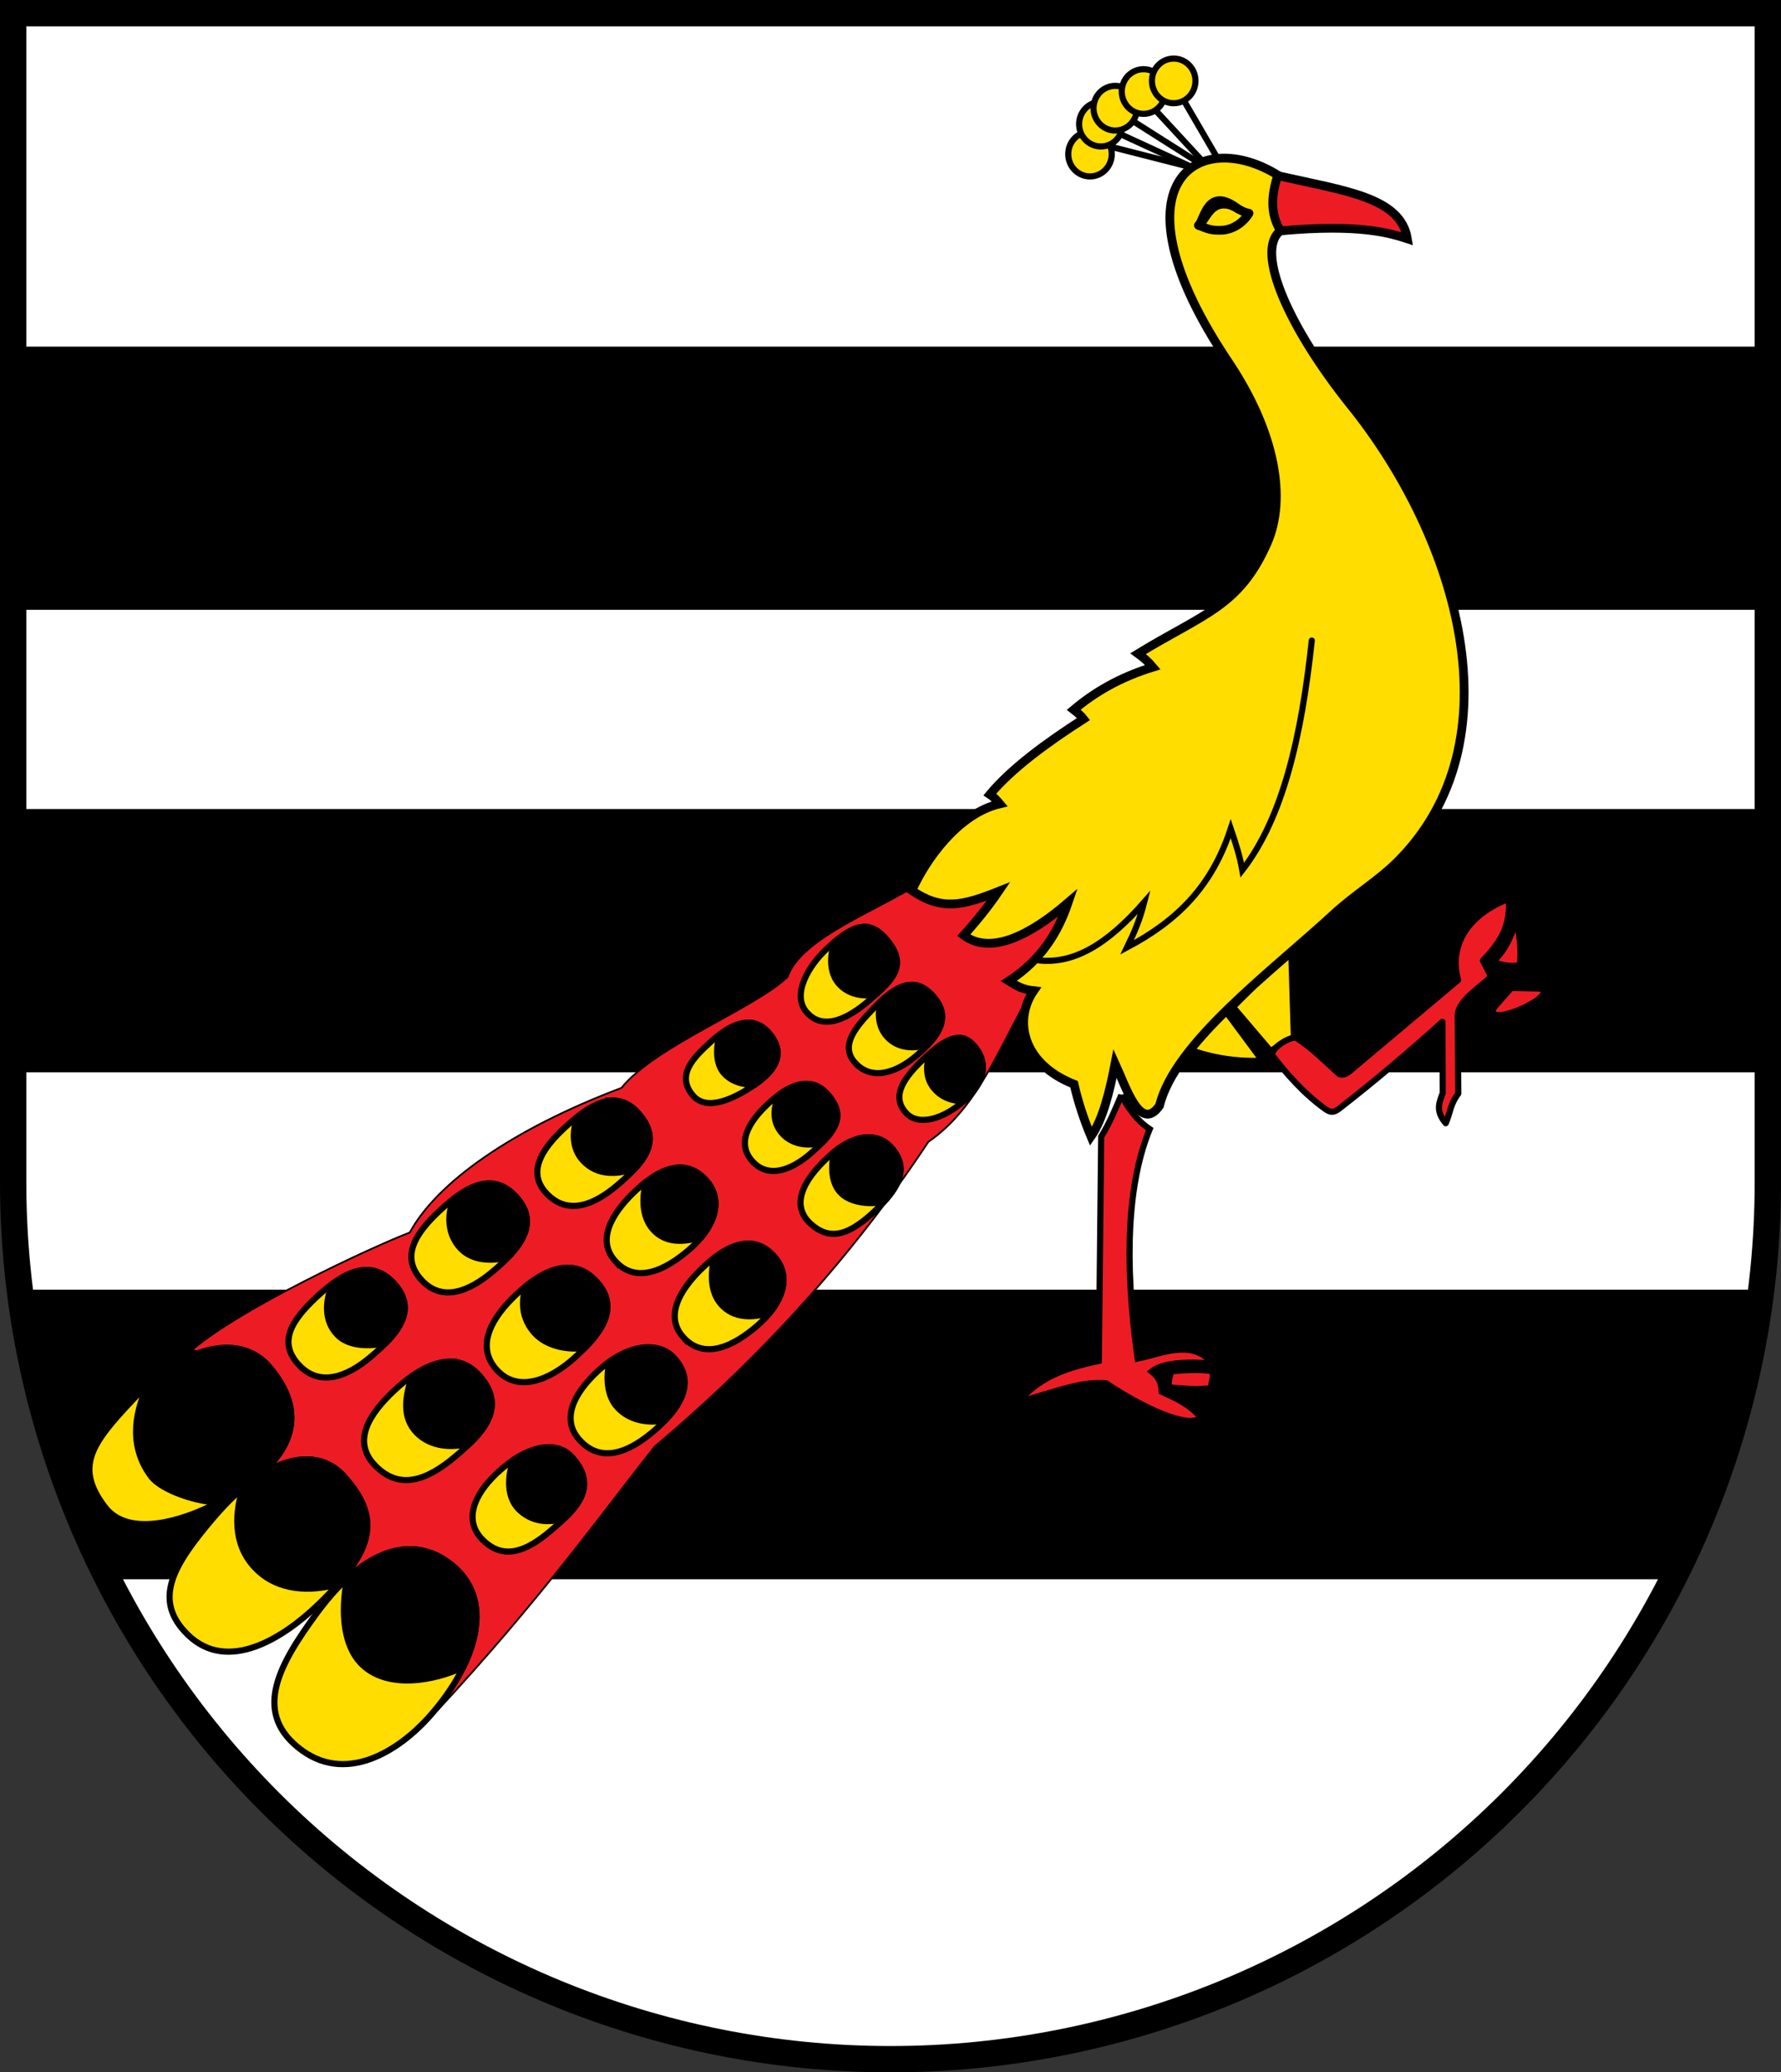 <?xml version="1.0" encoding="UTF-8"?>
<svg width="203mm" height="236.17mm" version="1.1" viewBox="0 0 203 236.17" xmlns="http://www.w3.org/2000/svg">
 <rect x="0" y="0" width="203" height="236.17" fill="#333333" stroke="none"/>
 <title>Wappen von Alsbach</title>
 <g transform="translate(-13.021 -36.708)">
  <path d="m14.521 38.208 2.12e-4 133.239c4.22e-5 26.503 10.536 51.921 29.289 70.662 18.753 18.741 44.189 29.269 70.71 29.269 26.522 8e-5 51.957-10.528 70.711-29.269 18.754-18.741 29.29-44.158 29.289-70.662l-7.9e-4 -133.239z" fill="#fff"/>
  <g stroke="#000" stroke-linecap="round" stroke-linejoin="round">
   <path d="m15.341 184.183c1.438 11.183 4.752 21.997 9.763 32h178.835c5.011-10.003 8.325-20.817 9.763-32z" stroke-width="1"/>
   <path d="m14.531 129.407 0.018 29h199.982v-29z" stroke-width="1"/>
   <path d="m14.521 76.707 0.009 29h199.991l-0.009-29h-199.991z" stroke-width="1"/>
  </g>
  <path d="m160.33 144.493 0.323 10.604c-1.069 0.695-1.873 0.762-2.792 1.646l-4.5-5.284z" fill="#fd0" stroke="#000"/>
  <path d="m127.043 131.649-9.058 5.591c-4.723 3.172-13.648 6.276-15.207 10.812-3.869 3.653-15.07 7.848-18.925 12.637-12.403 4.675-21.055 10.78-24.121 16.476-4.497 1.728-19.301 8.63-24.784 13.366l2.73 1.241 4.847 13.853 20.338 26.029c11.692-12.588 18.62-22.299 24.796-30.118 12.482-10.456 22.901-22.204 31.181-34.707 5.667-3.902 7.97-10.592 11.946-17.574l10.059-10.293z" fill="#ed1c24" stroke="#000" stroke-linejoin="round" stroke-width=".2"/>
  <g fill="#fd0" stroke="#000" stroke-linecap="round" stroke-linejoin="round" stroke-width=".7">
   <ellipse cx="137.26" cy="54.269" rx="2.48" ry="2.545"/>
   <ellipse cx="138.5" cy="50.855" rx="2.48" ry="2.545"/>
   <ellipse cx="140.14" cy="49.038" rx="2.48" ry="2.545"/>
   <ellipse cx="143.36" cy="47.139" rx="2.48" ry="2.545"/>
   <ellipse cx="146.8" cy="45.927" rx="2.48" ry="2.545"/>
  </g>
  <g fill="none" stroke="#000" stroke-width=".7">
   <path d="m147.96 48.169 3.8 6.524"/>
   <path d="m144.66 49.199 5.52 5.979"/>
   <path d="m142.1 50.471 7.74 4.908"/>
   <path d="m140.66 51.966 8.42 3.878"/>
   <path d="m139.5 53.4 9.58 2.444"/>
  </g>
  <path d="m152.699 151.66 4.495 6.069c-3.25 0.172-6.197-0.353-8.697-1.285z" fill="#fd0" stroke="#000"/>
  <g fill="#ed1c24" stroke="#000">
   <g stroke-linejoin="round">
    <path d="m165.575 159.033c0.348 0.317 0.925 0.049 1.252-0.226l12.393-10.414c-1.011-3.51 0.643-7.272 5.783-9.258 0.146 2.863-0.624 4.631-2.959 7.042l0.936 1.826c-1.255 1.265-3.823 2.722-3.809 4.503l0.068 8.826c-0.976 1.324-0.896 2.17-1.432 3.382-1.214-1.431-0.725-2.377-0.344-3.441l-0.03-8.118c-3.626 3.28-7.873 6.876-11.764 9.89-0.656 0.508-1.022 0.449-1.583 0.052-2.405-1.701-4.501-4.098-5.965-6.024-0.591-0.777 2.239-2.495 2.75-2.025 1.729 1.134 3.183 2.599 4.703 3.984z" stroke-width=".7"/>
    <path d="m183.562 146.237c1.147-1.159 1.685-2.363 2.25-3.832 0.275 1.478 0.368 2.709 0.264 4.111-0.921 0.14-1.645 0.012-2.513-0.279z" stroke-width=".282px"/>
    <path d="m183.619 151.481 1.75-1.979 2.67 0.061c1.618-0.096 0.222 1.057-1.523 1.854-1.738 0.793-3.824 1.233-2.897 0.065z" stroke-width=".282px"/>
   </g>
   <path d="m140.824 161.517c-0.665 1.551-1.281 3.09-2.288 4.727l-0.269 25.554c-4.113 0.868-6.941 1.994-9.196 4.733 5.041-1.539 7.398-2.377 10.008-2.189 4.064 2.716 9.344 5.242 10.817 3.946-1.16-1.473-2.797-2.216-4.457-2.969-0.066-1.261-0.451-1.742-1.151-2.31 1.255-1.018 4.003-1.15 6.982-0.902-2.416-2.871-5.812-1.111-8.58-0.576-1.599-11.357-1.099-20.122 1.375-26.148-1.504-1.024-2.377-2.301-3.241-3.866z" stroke-width=".7"/>
   <path d="m151.12 192.96c0.34 0.554-0.019 0.941-0.053 1.92-1.374 0.279-3.411 0.032-4.838-0.06-0.049-0.893 0.164-1.261 0.274-1.833 1.178-0.108 3.219-0.267 4.617-0.027z" stroke-width=".7"/>
  </g>
  <g fill="#fd0" stroke="#000" stroke-width=".7">
   <path d="m104.988 152.092c-1.836-2.065 0.316-5.43 2.206-7.198 2.918-2.73 4.875-3.624 7.014-0.943 2.262 2.834 0.55 4.453-2.121 6.77-2.316 2.008-5.188 3.521-7.099 1.371z"/>
   <path d="m110.456 157.794c-1.836-2.065 0.412-4.369 2.201-6.24 2.692-2.815 4.699-3.413 6.533-1.514 2.337 2.42 1.031 4.596-1.64 6.912-2.316 2.008-5.183 2.992-7.094 0.841z"/>
   <path d="m116.337 163.584c-1.905-2.001-0.088-4.23 1.866-6.101 2.814-2.694 4.432-3.127 5.746-1.692 1.863 2.036 1.243 4.387-1.126 6.442-2.316 2.008-5.084 2.824-6.486 1.351z"/>
   <path d="m92.031 161.581c-2.031-2.34 0.072-4.382 1.984-6.125 2.777-2.53 5.046-2.891 6.647-1.022 1.756 2.051 1.191 4.017-1.763 5.991-2.546 1.701-5.392 2.858-6.869 1.156z"/>
   <path d="m98.772 169.04c-2.066-2.315 0.067-4.97 1.98-6.713 2.777-2.53 5.046-2.726 6.647-0.857 2.103 2.456 0.863 4.145-1.782 6.513-2.795 2.503-5.277 2.814-6.845 1.057z"/>
   <path d="m105.452 176.201c-2.681-2.405-0.339-5.637 2.376-7.998 2.785-2.422 5.285-2.285 6.647-0.857 2.2 2.306 1.15 4.54-1.386 7.027-3.135 3.074-5.39 3.843-7.636 1.828z"/>
   <path d="m75.291 172.687c-2.521-2.692 0.169-5.653 2.055-7.425 3.484-3.272 6.227-4.233 8.487-1.624 2.761 3.187 0.441 5.62-2.267 7.981-2.667 2.325-5.783 3.73-8.275 1.069z"/>
   <path d="m83.121 180.4c-2.436-2.749 0.379-6.126 2.253-7.911 3.258-3.101 6.059-3.589 8.119-1.282 2.158 2.416 0.837 5.506-1.871 7.866-2.667 2.325-6.083 4.055-8.501 1.326z"/>
   <path d="m90.875 189.074c-2.436-2.749 0.379-6.126 2.253-7.911 3.258-3.101 6.059-3.589 8.119-1.282 2.158 2.416 0.837 5.506-1.871 7.866-2.667 2.325-6.083 4.055-8.501 1.326z"/>
   <path d="m79.04 200.765c-2.436-2.749 0.14-6.115 2.564-8.196 3.02-2.593 6.378-3.033 8.147-1.196 2.666 2.768 0.831 5.694-1.842 8.095-3.24 2.91-6.45 4.027-8.869 1.297z"/>
   <path d="m69.596 192.773c-2.436-2.749-0.419-6.009 2.244-8.519 3.272-3.085 6.576-4.276 9.127-1.539 3 3.218 0.171 6.361-2.502 8.761-2.78 2.497-6.45 4.027-8.869 1.297z"/>
   <path d="m61.139 182.657c-2.536-2.655-0.779-5.362 1.884-7.873 3.272-3.085 6.216-4.478 8.767-1.741 3 3.218 0.171 6.199-2.502 8.479-2.842 2.424-5.85 3.542-8.149 1.136z"/>
   <path d="m47.132 192.306c-2.536-2.655-0.779-5.195 1.884-7.706 3.272-3.085 6.316-4.411 8.867-1.675 3 3.218 0.104 6.099-2.569 8.378-2.842 2.424-5.884 3.408-8.182 1.002z"/>
   <path d="m55.809 203.753c-2.807-2.857-0.546-6.04 2.118-8.551 3.272-3.085 6.963-4.624 9.541-1.913 3.706 3.897 0.205 7.048-2.469 9.328-3.305 2.819-6.422 3.953-9.19 1.137z"/>
   <path d="m68.041 212.193c-2.197-2.182-1.048-5.09 1.615-7.601 3.272-3.085 6.709-3.839 8.532-1.843 3.211 3.515 0.305 6.097-2.368 8.377-2.842 2.424-5.418 3.412-7.779 1.068z"/>
   <path d="m46.908 235.779c-4.99-4.142-2.025-9.435 2.153-15.142 6.539-8.932 12.089-8.323 15.46-5.58 5.48 4.46 2.078 12.188-2.747 17.48-3.205 3.515-9.378 7.797-14.866 3.242z"/>
   <path d="m34.429 223.008c-4.096-3.991-1.628-7.999 2.96-13.376 6.408-7.509 11.902-7.859 14.72-4.798 4.572 4.964 3.425 8.75-2.92 14.825-3.828 3.665-10.198 7.795-14.761 3.349z"/>
   <path d="m24.96 208.428c-3.459-4.566-1.464-7.244 3.122-12.121 6.486-6.897 12.617-7.362 15.615-3.846 4.381 5.137 3.026 9.991-3.667 14.244-4.486 2.85-12.03 5.736-15.07 1.723z"/>
  </g>
  <g stroke="#000" stroke-width=".7">
   <path d="m111.616 142.334c-1.05-0.031-2.169 0.61-3.477 1.716-0.575 1.684-0.578 3.553 0.513 4.781 1.042 1.172 2.609 1.495 4.194 1.224 2.209-1.979 3.401-3.55 1.363-6.103-0.869-1.089-1.707-1.592-2.593-1.617z"/>
   <path d="m116.932 148.941c-1.056 0.005-2.211 0.644-3.536 1.881-0.376 1.428-0.265 2.91 0.704 4.001 1.185 1.332 2.967 1.483 4.707 0.932 1.757-1.883 2.315-3.716 0.384-5.714-0.716-0.742-1.459-1.103-2.259-1.099z"/>
   <path d="m122.296 154.985c-0.673 0.009-1.449 0.346-2.388 1.036-0.292 0.239-0.599 0.518-0.925 0.84-0.463 1.379-0.433 2.82 0.566 3.959 0.84 0.958 2.045 1.405 3.326 1.366 2.325-2.043 2.923-4.375 1.074-6.395-0.493-0.538-1.028-0.814-1.654-0.806z"/>
   <path d="m98.291 153.254c-0.961 8.67323e-4 -2.044 0.449-3.233 1.336-0.461 1.652-0.452 3.355 0.463 4.409 0.8 0.922 2.096 1.359 3.512 1.334 2.836-1.943 3.358-3.88 1.629-5.899-0.675-0.789-1.47-1.18-2.371-1.179z"/>
   <path d="m104.927 160.226c-0.925-0.005-1.96 0.393-3.092 1.214-0.692 1.485-0.834 3.12 0.338 4.434 1.037 1.162 2.751 1.58 4.604 1.011 1.796-1.834 2.384-3.355 0.621-5.414-0.7-0.818-1.528-1.24-2.471-1.245z"/>
   <path d="m112.001 166.318c-1.138 0.001-2.473 0.493-3.891 1.647-0.44 1.742-0.329 3.732 0.865 4.803 1.106 0.993 3.03 1.245 4.797 0.9 2.023-2.208 2.692-4.235 0.702-6.322-0.617-0.647-1.468-1.029-2.473-1.028z"/>
   <path d="m82.948 162.14c-1.238-0.006-2.602 0.649-4.116 1.836-0.605 1.733-0.652 3.614 0.658 5.013 1.564 1.67 3.818 1.666 5.936 0.861 1.682-1.837 2.487-3.811 0.406-6.213-0.883-1.019-1.839-1.493-2.885-1.498z"/>
   <path d="m90.511 169.766c-1.162 0.008-2.445 0.547-3.824 1.597-0.53 1.766-0.51 4.018 0.748 5.437 1.457 1.644 3.532 1.498 5.537 0.895 1.729-2.104 2.279-4.519 0.521-6.488-0.869-0.973-1.87-1.449-2.982-1.441z"/>
   <path d="m98.266 178.441c-1.164 0.008-2.449 0.548-3.83 1.601-0.425 1.775-0.482 3.888 0.779 5.311 1.439 1.624 3.617 1.588 5.56 0.955 1.689-2.09 2.213-4.477 0.472-6.427-0.869-0.973-1.87-1.449-2.981-1.441z"/>
   <path d="m68.757 171.578c-1.272 0.008-2.619 0.664-4.033 1.746-0.752 1.773-0.738 4.054 0.798 5.662 1.347 1.41 3.52 1.511 5.434 0.991 1.944-2.013 3.196-4.4 0.834-6.933-0.957-1.026-1.969-1.472-3.032-1.465z"/>
   <path d="m77.68 181.184c-1.487 0.011-3.081 0.781-4.691 2.068-0.631 1.827-0.473 3.752 0.939 5.345 1.323 1.493 3.747 2.03 5.784 1.696 2.171-2.207 3.785-4.866 1.255-7.579-0.997-1.069-2.108-1.539-3.287-1.53z"/>
   <path d="m86.938 190.253c-1.357-0.004-2.912 0.539-4.43 1.611-0.442 1.746-0.321 3.872 0.834 5.175 1.369 1.545 3.506 1.914 5.489 1.54 2.128-2.215 3.266-4.773 0.921-7.207-0.719-0.746-1.699-1.117-2.813-1.12z"/>
   <path d="m54.819 181.439c-1.222-0.006-2.516 0.565-3.86 1.534-0.965 2.053-0.959 4.378 0.535 5.872 1.2 1.256 3.52 1.378 5.503 0.919 1.958-1.985 3.245-4.308 0.886-6.838-0.957-1.026-1.983-1.481-3.064-1.486z"/>
   <path d="m64.328 191.887c-1.376-0.002-2.857 0.611-4.32 1.617-0.793 2.257-1.225 4.714 0.519 6.489 1.601 1.629 4.008 1.758 6.054 1.206 2.173-2.107 3.876-4.766 0.885-7.91-0.926-0.974-1.997-1.4-3.139-1.401z"/>
   <path d="m75.55 201.641c-1.21 0.003-2.598 0.497-4.02 1.446-0.711 2.038-0.727 4.285 0.631 5.634 1.448 1.437 3.385 1.604 5.212 1.022 2.025-1.947 3.396-4.169 0.815-6.994-0.684-0.749-1.594-1.11-2.638-1.107z"/>
   <path d="m38.915 190.31c-2.597-0.016-5.741 1.288-9.049 4.251-1.712 3.544-1.984 7.293 0.4 10.432 1.212 1.595 5.465 2.984 7.689 2.907 0.738-0.386 1.438-0.791 2.075-1.195 6.693-4.253 8.048-9.107 3.667-14.244-1.171-1.373-2.821-2.139-4.782-2.151z"/>
   <path d="m47.903 203.027c-2.052 0.011-4.509 0.991-7.212 3.275-1.082 3.446-0.894 6.873 1.622 9.301 2.499 2.413 6.027 2.526 9.204 1.661 4.223-4.748 4.535-8.153 0.594-12.431-1.057-1.148-2.49-1.815-4.206-1.806z"/>
   <path d="m59.644 213.261c-2.073 0.023-4.453 0.949-7.05 3.34-0.766 3.771-0.515 8.015 2.052 10.114 2.885 2.359 7.653 1.609 11.167 0.004 2.065-4.21 2.384-8.672-1.291-11.662-1.317-1.071-2.966-1.817-4.877-1.796z"/>
  </g>
  <g stroke="#000">
   <path id="Pfau-Koerper" d="m158.728 56.699c-9.136-5.698-19.414 0.808-5.718 21.232 5.437 8.107 6.647 15.655 4.45 20.65-3.191 7.256-7.204 8.031-14.719 12.62 0.6 0.436 1.174 0.925 1.686 1.538-3.852 1.186-6.694 2.9-9.023 4.855 0.43 0.333 0.826 0.676 1.123 1.053-4.35 2.794-8.233 5.669-10.678 8.597 0.414 0.273 0.821 0.691 1.133 1.067-4.768 1.121-8.494 6.419-10.023 9.885 3.386 2.3 5.74 1.74 9.877 0.095-1.129 1.668-2.465 3.336-3.972 5.004 3.092 2.307 7.615-0.043 11.902-3.723-1.136 3.352-3.03 6.512-6.761 8.933 1.082 0.693 1.695 0.973 2.84 1.105-2.254 3.243-1.41 8.283 4.597 10.662 0.477 2.084 1.139 4.056 1.93 5.951 1.364-1.942 2.145-5.203 2.747-8.314 1.249 2.715 2.872 7.909 5.053 4.823 1.794-7.194 12.534-15.099 19.959-21.931 2.277-2.095 4.996-3.742 7.086-5.807 13.951-13.781 6.91-36.99-5.19-52.051-6.925-8.62-11.094-17.633-8.028-19.961z" fill="#fd0"/>
   <path d="m162.539 109.708c-1.184 11.036-3.314 20.216-7.92 26.163-0.278-1.601-0.774-3.119-1.319-4.721-2.143 6.544-6.028 10.45-11.814 13.52 0.919-1.911 1.449-3.173 1.951-5.138-4.315 4.909-8.11 7.084-12.122 6.615" fill="none" stroke-linecap="round" stroke-miterlimit="8" stroke-width=".7"/>
   <path d="m158.65 56.726c7.747 1.752 14.018 2.47 14.787 7.198-1.917-0.623-5.378-1.736-14.463-0.907-1.175-1.951-1.066-3.959-0.324-6.292z" fill="#ed1c24"/>
  </g>
  <g fill="none" stroke="#000">
   <path d="m152.513 59.969c-1.685 0-2.076 1.859-2.882 2.417 1.005 0.377 1.347 0.606 2.589 0.563 1.601-0.055 2.74-1.195 3.164-1.937-1.133-0.19-1.65-1.042-2.871-1.042z" stroke-linecap="round" stroke-linejoin="round"/>
   <path d="m149.64 62.386c0.693-0.741 1.049-4.557 4.515-1.858" stroke-linecap="round" stroke-linejoin="round"/>
   <path d="m14.521 38.208 2.12e-4 133.239c4.22e-5 26.503 10.536 51.921 29.289 70.662 18.753 18.741 44.189 29.269 70.71 29.269 26.522 8e-5 51.957-10.528 70.711-29.269 18.754-18.741 29.29-44.158 29.289-70.662l-7.9e-4 -133.239z" stroke-linecap="square" stroke-miterlimit="8" stroke-width="3"/>
  </g>
 </g>
</svg>
